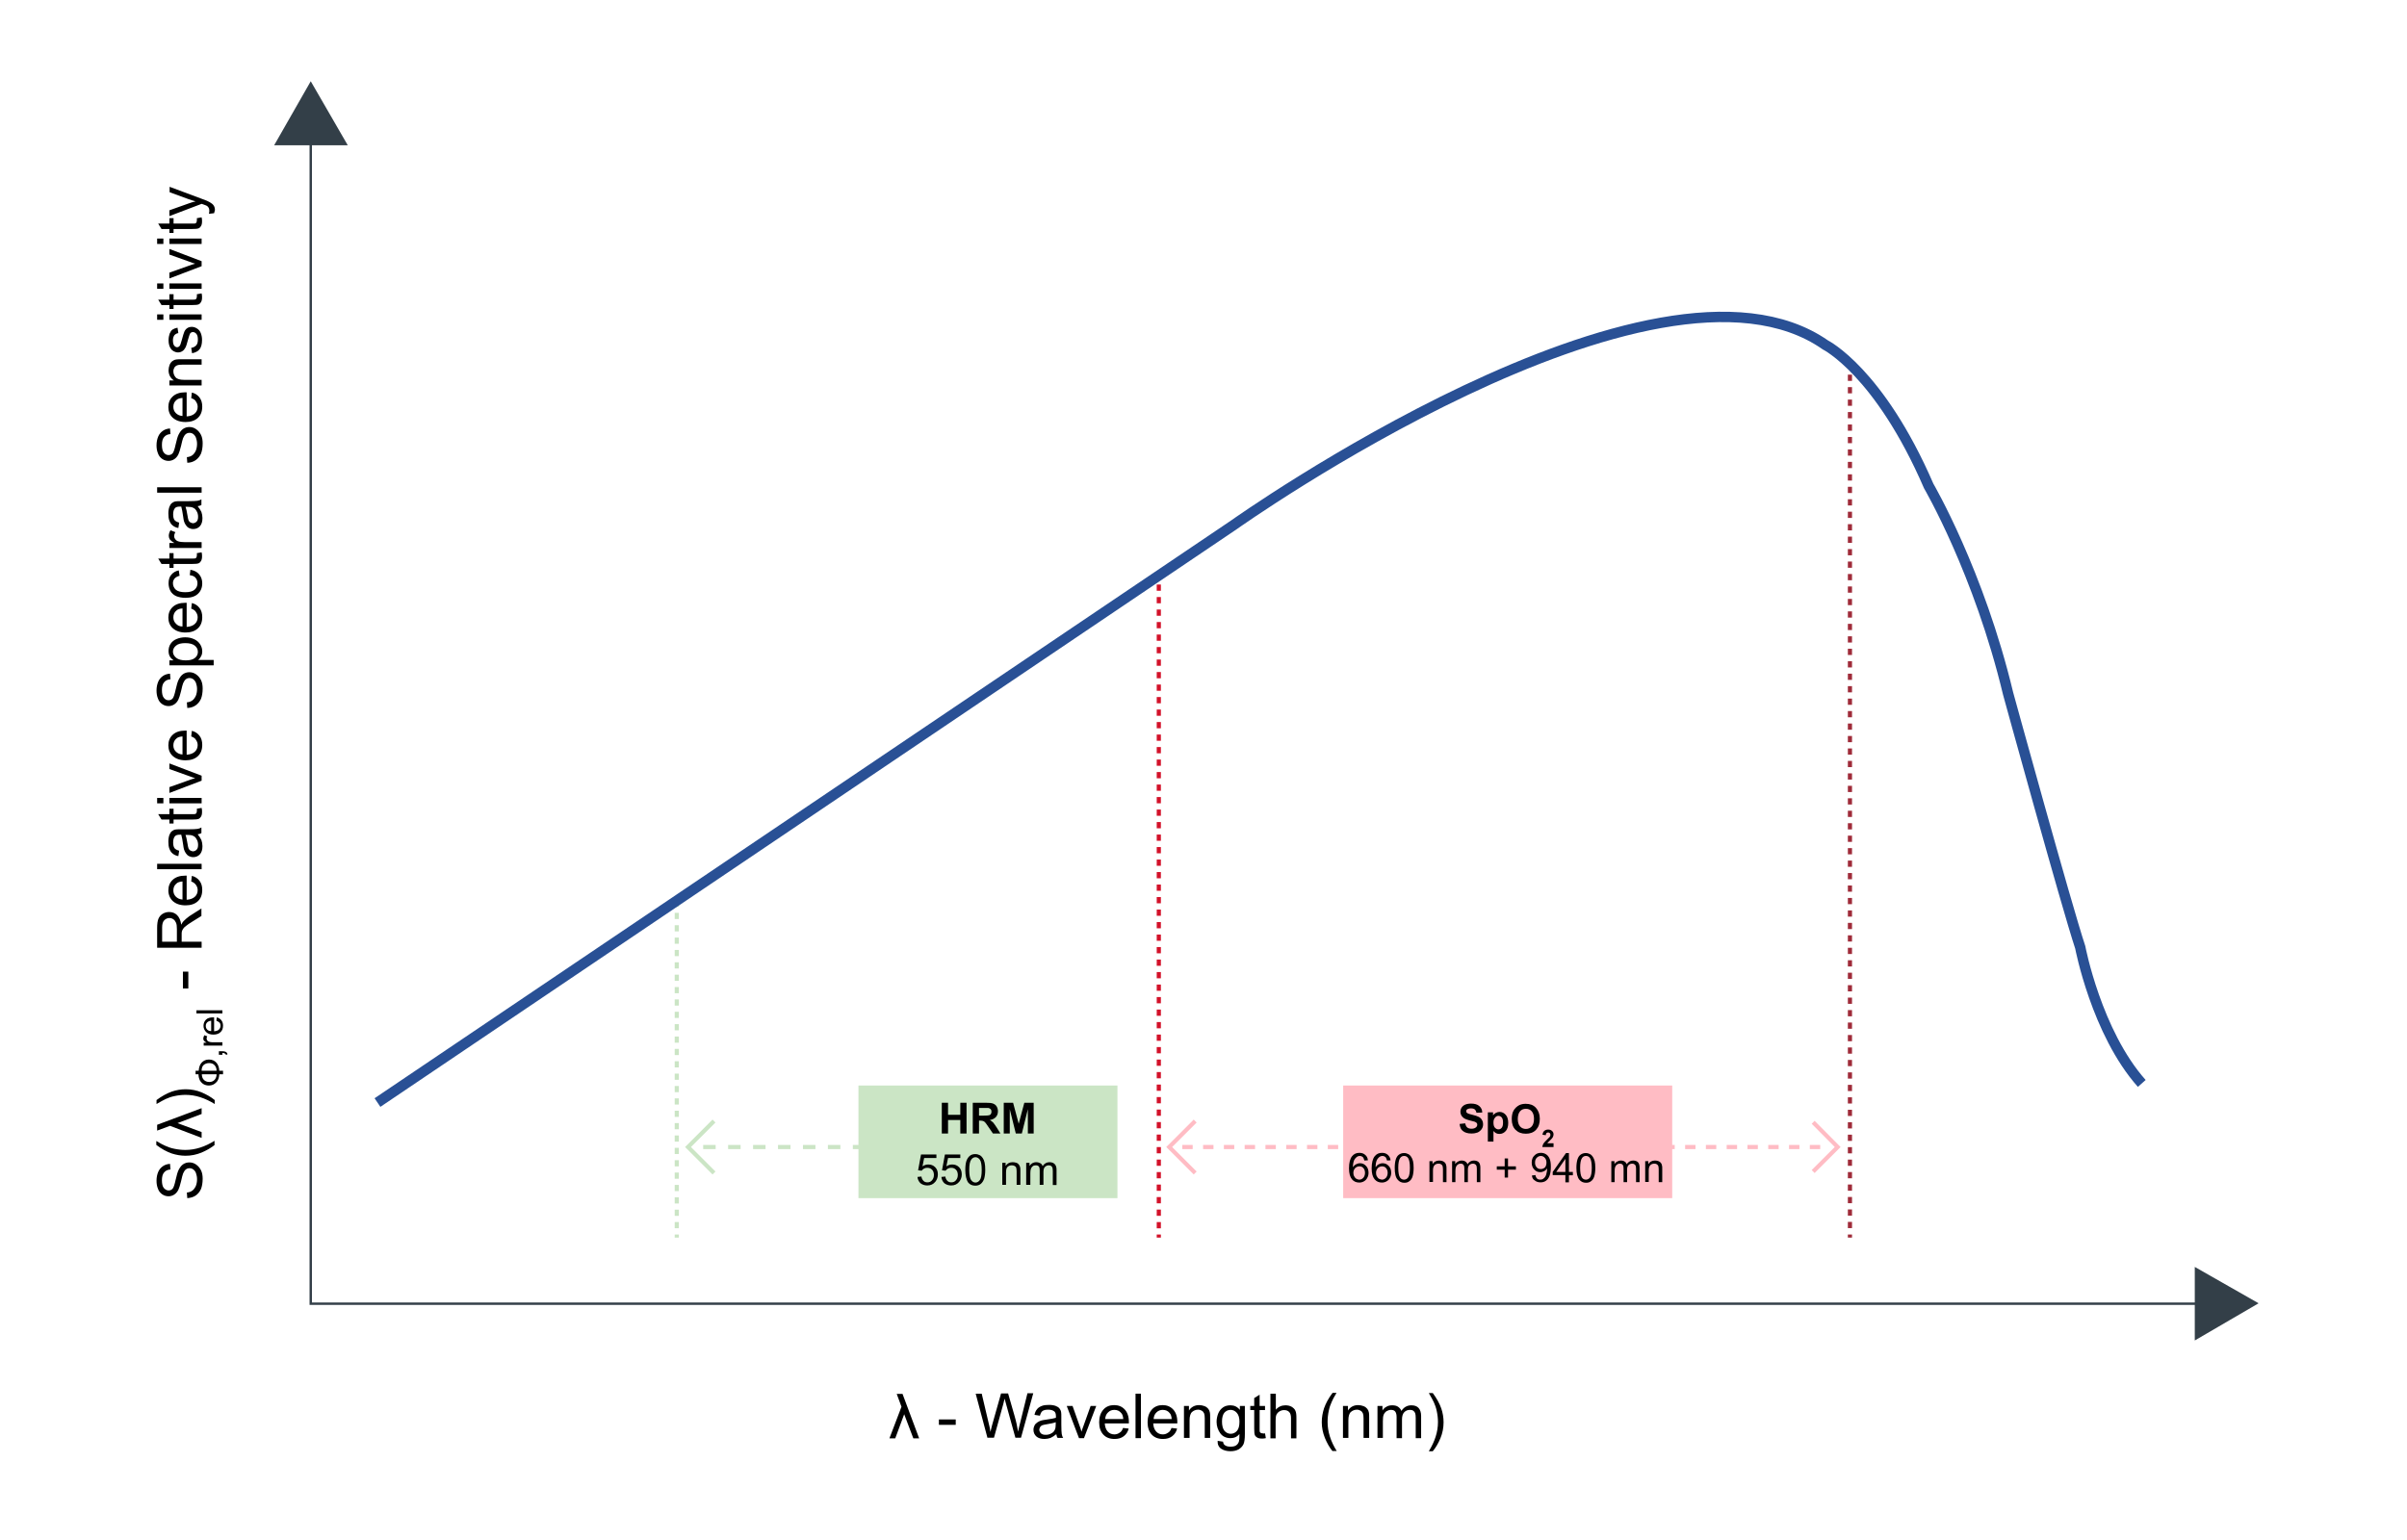 <?xml version="1.0" encoding="utf-8"?>
<!-- Generator: Adobe Illustrator 28.1.0, SVG Export Plug-In . SVG Version: 6.00 Build 0)  -->
<svg version="1.1" id="Layer_1" xmlns="http://www.w3.org/2000/svg" xmlns:xlink="http://www.w3.org/1999/xlink" x="0px" y="0px"
	 viewBox="0 0 1158 741" style="enable-background:new 0 0 1158 741;" xml:space="preserve">
<style type="text/css">
	.st0{fill:#FFFFFF;}
	.st1{fill:none;stroke:#CBE5C5;stroke-width:2;stroke-miterlimit:10;stroke-dasharray:6;}
	.st2{fill:none;stroke:#FFBCC4;stroke-width:2;stroke-miterlimit:10;stroke-dasharray:5;}
	.st3{fill:#FFBCC4;}
	.st4{fill:#CBE5C5;}
	.st5{fill:none;stroke:#333F48;stroke-width:1.15;stroke-miterlimit:10;}
	.st6{fill:#333F48;}
	.st7{enable-background:new    ;}
	.st8{fill:none;stroke:#D3122A;stroke-width:2;stroke-miterlimit:10;}
	.st9{fill:none;stroke:#D3122A;stroke-width:2;stroke-miterlimit:10;stroke-dasharray:3.008,3.008;}
	.st10{fill:none;stroke:#CBE5C5;stroke-width:2;stroke-miterlimit:10;}
	.st11{fill:none;stroke:#CBE5C5;stroke-width:2;stroke-miterlimit:10;stroke-dasharray:2.976,2.976;}
	.st12{fill:none;stroke:#9F2B39;stroke-width:2;stroke-miterlimit:10;}
	.st13{fill:none;stroke:#9F2B39;stroke-width:2;stroke-miterlimit:10;stroke-dasharray:2.998,2.998;}
	.st14{fill:none;stroke:#FFBCC4;stroke-width:2;stroke-miterlimit:10;}
	.st15{fill:none;stroke:#295095;stroke-width:5;stroke-miterlimit:10;}
</style>
<rect class="st0" width="1159" height="741"/>
<g>
	<line class="st1" x1="338.3" y1="552" x2="513.9" y2="552"/>
	<line class="st2" x1="568.8" y1="552" x2="735.7" y2="552"/>
	<line class="st2" x1="875.7" y1="552" x2="708.8" y2="552"/>
	<rect x="646.2" y="522.4" class="st3" width="158.3" height="54.2"/>
	<rect x="413" y="522.4" class="st4" width="124.6" height="54.2"/>
	<polyline class="st5" points="1059.4,627.4 149.5,627.4 149.5,67.2 	"/>
	<polygon class="st6" points="167.3,69.9 149.5,39.1 131.9,69.9 	"/>
	<polygon class="st6" points="1055.9,645.1 1086.6,627.2 1055.9,609.7 	"/>
	<g class="st7">
		<path d="M90.1,576.6l-0.2-2.7c1.1-0.1,1.9-0.4,2.6-0.9c0.7-0.5,1.2-1.2,1.7-2.2c0.4-1,0.6-2.1,0.6-3.3c0-1.1-0.2-2-0.5-2.9
			s-0.8-1.4-1.3-1.8s-1.2-0.6-1.8-0.6c-0.7,0-1.3,0.2-1.8,0.6c-0.5,0.4-0.9,1-1.3,1.9c-0.2,0.6-0.6,1.8-1,3.8
			c-0.5,2-0.9,3.3-1.3,4.1c-0.5,1-1.2,1.8-2,2.3c-0.8,0.5-1.7,0.8-2.7,0.8c-1.1,0-2.1-0.3-3-0.9c-0.9-0.6-1.7-1.5-2.1-2.7
			c-0.5-1.2-0.7-2.5-0.7-3.9c0-1.6,0.3-3,0.8-4.2c0.5-1.2,1.3-2.1,2.3-2.8c1-0.7,2.1-1,3.4-1.1l0.2,2.7c-1.4,0.1-2.4,0.6-3.1,1.5
			c-0.7,0.8-1,2.1-1,3.7c0,1.7,0.3,3,0.9,3.7s1.4,1.2,2.3,1.2c0.8,0,1.4-0.3,1.9-0.8c0.5-0.5,1-2,1.5-4.3c0.5-2.3,1-3.9,1.4-4.7
			c0.6-1.2,1.3-2.2,2.2-2.8s1.9-0.9,3-0.9c1.1,0,2.2,0.3,3.2,1c1,0.7,1.8,1.6,2.4,2.8c0.6,1.2,0.8,2.6,0.8,4.1
			c0,1.9-0.3,3.6-0.8,4.9c-0.6,1.3-1.4,2.3-2.5,3.1S91.6,576.5,90.1,576.6z"/>
		<path d="M103.3,551c-1.8,1.4-4,2.7-6.4,3.7c-2.5,1-5,1.5-7.6,1.5c-2.3,0-4.5-0.4-6.7-1.1c-2.5-0.9-4.9-2.2-7.4-4.1v-1.9
			c2,1.2,3.5,2,4.3,2.3c1.3,0.6,2.7,1.1,4.2,1.4c1.8,0.4,3.7,0.6,5.5,0.6c4.7,0,9.4-1.5,14-4.4V551z"/>
		<path d="M85.4,540.5l11.6,4.3v2.8l-15.2-5.8l-6.2,2.3v-2.8l21.4-8v2.8L85.4,540.5z"/>
		<path d="M103.3,529.4v1.9c-4.7-2.9-9.3-4.4-14-4.4c-1.8,0-3.6,0.2-5.4,0.6c-1.5,0.3-2.9,0.8-4.2,1.4c-0.9,0.4-2.3,1.2-4.4,2.4
			v-1.9c2.4-1.8,4.9-3.2,7.4-4.1c2.1-0.7,4.3-1.1,6.7-1.1c2.6,0,5.2,0.5,7.6,1.5C99.3,526.7,101.5,527.9,103.3,529.4z"/>
	</g>
	<g class="st7">
		<path d="M94.1,517v-1.7h1.5c0.1-1.7,0.6-3.1,1.5-4s2-1.4,3.4-1.4c1.5,0,2.7,0.5,3.6,1.5c0.9,1,1.3,2.3,1.4,3.9h1.8v1.7h-1.8
			c-0.1,1.6-0.5,3-1.5,3.9c-0.9,1-2.1,1.5-3.5,1.5c-0.9,0-1.8-0.2-2.5-0.6c-0.7-0.4-1.3-1-1.8-1.8c-0.4-0.8-0.7-1.8-0.7-3H94.1z
			 M104.2,515.3c0-1.2-0.4-2.1-1-2.7c-0.6-0.7-1.5-1-2.6-1c-1,0-1.9,0.3-2.6,0.9s-1,1.6-1,2.8H104.2z M97.1,517c0,1.2,0.4,2.1,1,2.7
			c0.6,0.6,1.5,1,2.6,1c1.1,0,2-0.4,2.6-1.1c0.6-0.7,0.9-1.6,0.9-2.6H97.1z"/>
		<path d="M107,507.6h-1.7v-1.7h1.7c0.6,0,1.2,0.1,1.6,0.3c0.4,0.2,0.7,0.6,0.9,1.1l-0.7,0.4c-0.1-0.3-0.4-0.6-0.6-0.7
			c-0.3-0.2-0.7-0.2-1.2-0.3V507.6z"/>
		<path d="M107,503.2h-9v-1.4h1.4c-0.6-0.4-1.1-0.7-1.3-1c-0.2-0.3-0.3-0.6-0.3-1c0-0.5,0.2-1,0.5-1.6l1.4,0.5
			c-0.2,0.4-0.3,0.7-0.3,1.1c0,0.3,0.1,0.6,0.3,0.9c0.2,0.3,0.5,0.5,0.8,0.6c0.5,0.2,1.1,0.3,1.8,0.3h4.7V503.2z"/>
		<path d="M104.1,491.2l0.2-1.6c0.9,0.2,1.6,0.7,2.2,1.4c0.5,0.7,0.8,1.5,0.8,2.6c0,1.3-0.4,2.4-1.2,3.1c-0.8,0.8-2,1.2-3.4,1.2
			c-1.5,0-2.7-0.4-3.5-1.2c-0.8-0.8-1.3-1.8-1.3-3c0-1.2,0.4-2.2,1.2-3c0.8-0.8,2-1.1,3.5-1.1c0.1,0,0.2,0,0.4,0v6.7
			c1-0.1,1.8-0.3,2.3-0.8c0.5-0.5,0.8-1.1,0.8-1.9c0-0.6-0.1-1-0.4-1.4C105.2,491.8,104.7,491.4,104.1,491.2z M101.6,496.2v-5
			c-0.8,0.1-1.3,0.3-1.7,0.6c-0.6,0.5-0.9,1.1-0.9,1.9c0,0.7,0.2,1.3,0.7,1.8S100.8,496.2,101.6,496.2z"/>
		<path d="M107,487.7H94.5v-1.5H107V487.7z"/>
	</g>
	<g class="st7">
		<path d="M90.6,475.7H88v-8.1h2.6V475.7z"/>
		<path d="M97,456.1H75.6v-9.5c0-1.9,0.2-3.4,0.6-4.4c0.4-1,1.1-1.8,2-2.4c1-0.6,2-0.9,3.2-0.9c1.5,0,2.8,0.5,3.8,1.5
			c1,1,1.7,2.5,2,4.6c0.4-0.8,0.7-1.3,1.1-1.7c0.8-0.8,1.7-1.6,2.8-2.4l5.8-3.7v3.6l-4.5,2.8c-1.3,0.8-2.3,1.5-2.9,2
			c-0.7,0.5-1.2,1-1.4,1.4c-0.3,0.4-0.5,0.9-0.6,1.3c-0.1,0.3-0.1,0.8-0.1,1.6v3.3H97V456.1z M85.1,453.2v-6.1c0-1.3-0.1-2.3-0.4-3
			s-0.7-1.3-1.3-1.7c-0.6-0.4-1.2-0.6-1.9-0.6c-1,0-1.8,0.4-2.5,1.1c-0.7,0.7-1,1.9-1,3.5v6.8H85.1z"/>
		<path d="M92,424.2l0.3-2.7c1.6,0.4,2.8,1.2,3.7,2.4s1.3,2.6,1.3,4.4c0,2.3-0.7,4.1-2.1,5.4c-1.4,1.3-3.4,2-5.9,2
			c-2.6,0-4.6-0.7-6.1-2c-1.4-1.3-2.2-3.1-2.2-5.2c0-2.1,0.7-3.8,2.1-5.1s3.4-2,6-2c0.2,0,0.4,0,0.7,0V433c1.7-0.1,3-0.6,3.9-1.4
			s1.4-1.9,1.4-3.2c0-1-0.3-1.8-0.8-2.5S93.1,424.6,92,424.2z M87.8,432.9v-8.7c-1.3,0.1-2.3,0.4-2.9,1c-1,0.8-1.5,1.9-1.5,3.3
			c0,1.2,0.4,2.2,1.2,3S86.4,432.8,87.8,432.9z"/>
		<path d="M97,418.3H75.6v-2.6H97V418.3z"/>
		<path d="M95.1,401.5c0.8,1,1.4,1.9,1.8,2.8c0.3,0.9,0.5,1.9,0.5,2.9c0,1.7-0.4,3-1.2,3.9c-0.8,0.9-1.9,1.4-3.2,1.4
			c-0.8,0-1.5-0.2-2.1-0.5c-0.6-0.3-1.1-0.8-1.5-1.4c-0.4-0.6-0.7-1.2-0.9-1.9c-0.1-0.5-0.3-1.3-0.4-2.3c-0.3-2.1-0.6-3.7-0.9-4.7
			c-0.4,0-0.6,0-0.7,0c-1.1,0-1.8,0.2-2.3,0.7c-0.6,0.7-0.9,1.7-0.9,3c0,1.2,0.2,2.1,0.6,2.7c0.4,0.6,1.2,1,2.3,1.3l-0.4,2.6
			c-1.1-0.2-2-0.6-2.7-1.2c-0.7-0.5-1.2-1.3-1.6-2.3c-0.4-1-0.5-2.2-0.5-3.5c0-1.3,0.2-2.4,0.5-3.2c0.3-0.8,0.7-1.4,1.2-1.8
			c0.5-0.4,1.1-0.7,1.8-0.8c0.4-0.1,1.3-0.1,2.4-0.1h3.5c2.4,0,4-0.1,4.6-0.2c0.6-0.1,1.3-0.3,1.9-0.7v2.7
			C96.5,401.2,95.8,401.4,95.1,401.5z M89.2,401.7c0.4,1,0.7,2.4,1,4.3c0.2,1.1,0.3,1.8,0.5,2.3c0.2,0.4,0.5,0.8,0.9,1
			c0.4,0.2,0.8,0.4,1.2,0.4c0.7,0,1.3-0.3,1.8-0.8c0.5-0.5,0.7-1.3,0.7-2.3c0-1-0.2-1.9-0.7-2.7c-0.4-0.8-1-1.4-1.8-1.7
			c-0.6-0.3-1.5-0.4-2.6-0.4H89.2z"/>
		<path d="M94.7,389.2l2.3-0.4c0.2,0.7,0.2,1.4,0.2,2c0,1-0.2,1.7-0.5,2.2s-0.7,0.9-1.2,1.1c-0.5,0.2-1.5,0.3-3.1,0.3h-8.9v1.9h-2
			v-1.9h-3.8l-1.6-2.6h5.4v-2.6h2v2.6h9.1c0.8,0,1.2,0,1.4-0.1s0.4-0.2,0.5-0.5c0.1-0.2,0.2-0.5,0.2-0.9
			C94.8,390.1,94.7,389.7,94.7,389.2z"/>
		<path d="M78.6,386.6h-3V384h3V386.6z M97,386.6H81.5V384H97V386.6z"/>
		<path d="M97,375.7l-15.5,5.9v-2.8l9.3-3.3c1-0.4,2-0.7,3.1-1c-0.8-0.2-1.8-0.6-2.9-1l-9.5-3.4v-2.7l15.5,5.9V375.7z"/>
		<path d="M92,354.4l0.3-2.7c1.6,0.4,2.8,1.2,3.7,2.4c0.9,1.2,1.3,2.6,1.3,4.4c0,2.3-0.7,4.1-2.1,5.4c-1.4,1.3-3.4,2-5.9,2
			c-2.6,0-4.6-0.7-6.1-2s-2.2-3.1-2.2-5.2c0-2.1,0.7-3.8,2.1-5.1s3.4-2,6-2c0.2,0,0.4,0,0.7,0v11.6c1.7-0.1,3-0.6,3.9-1.4
			s1.4-1.9,1.4-3.2c0-1-0.3-1.8-0.8-2.5C94,355.4,93.1,354.8,92,354.4z M87.8,363.1v-8.7c-1.3,0.1-2.3,0.4-2.9,1
			c-1,0.8-1.5,1.9-1.5,3.3c0,1.2,0.4,2.2,1.2,3C85.4,362.5,86.4,363,87.8,363.1z"/>
		<path d="M90.1,340.7l-0.2-2.7c1.1-0.1,1.9-0.4,2.6-0.9c0.7-0.5,1.2-1.2,1.7-2.2c0.4-1,0.6-2.1,0.6-3.3c0-1.1-0.2-2-0.5-2.9
			c-0.3-0.8-0.8-1.4-1.3-1.8s-1.2-0.6-1.8-0.6c-0.7,0-1.3,0.2-1.8,0.6c-0.5,0.4-0.9,1-1.3,1.9c-0.2,0.6-0.6,1.8-1,3.8
			c-0.5,2-0.9,3.3-1.3,4.1c-0.5,1-1.2,1.8-2,2.3c-0.8,0.5-1.7,0.8-2.7,0.8c-1.1,0-2.1-0.3-3-0.9c-0.9-0.6-1.7-1.5-2.1-2.7
			c-0.5-1.2-0.7-2.5-0.7-3.9c0-1.6,0.3-3,0.8-4.2c0.5-1.2,1.3-2.1,2.3-2.8c1-0.7,2.1-1,3.4-1.1l0.2,2.7c-1.4,0.1-2.4,0.6-3.1,1.5
			c-0.7,0.8-1,2.1-1,3.7c0,1.7,0.3,3,0.9,3.7c0.6,0.8,1.4,1.2,2.3,1.2c0.8,0,1.4-0.3,1.9-0.8c0.5-0.5,1-2,1.5-4.3
			c0.5-2.3,1-3.9,1.4-4.7c0.6-1.2,1.3-2.2,2.2-2.8s1.9-0.9,3-0.9c1.1,0,2.2,0.3,3.2,1c1,0.7,1.8,1.6,2.4,2.8
			c0.6,1.2,0.8,2.6,0.8,4.1c0,1.9-0.3,3.6-0.8,4.9c-0.6,1.3-1.4,2.3-2.5,3.1S91.6,340.7,90.1,340.7z"/>
		<path d="M103,320.2H81.5v-2.4h2c-0.8-0.6-1.4-1.2-1.8-1.9c-0.4-0.7-0.6-1.6-0.6-2.6c0-1.3,0.3-2.5,1-3.5s1.6-1.8,2.9-2.3
			c1.2-0.5,2.6-0.8,4.1-0.8c1.6,0,3,0.3,4.3,0.9c1.3,0.6,2.2,1.4,2.9,2.5c0.7,1.1,1,2.2,1,3.4c0,0.9-0.2,1.7-0.6,2.4
			c-0.4,0.7-0.8,1.3-1.4,1.7h7.5V320.2z M89.4,317.8c2,0,3.5-0.4,4.4-1.2c1-0.8,1.4-1.8,1.4-2.9c0-1.2-0.5-2.2-1.5-3
			c-1-0.8-2.5-1.2-4.6-1.2c-2,0-3.5,0.4-4.4,1.2c-1,0.8-1.5,1.8-1.5,2.9c0,1.1,0.5,2.1,1.6,3C85.8,317.4,87.4,317.8,89.4,317.8z"/>
		<path d="M92,292.9l0.3-2.7c1.6,0.4,2.8,1.2,3.7,2.4c0.9,1.2,1.3,2.6,1.3,4.4c0,2.3-0.7,4.1-2.1,5.4c-1.4,1.3-3.4,2-5.9,2
			c-2.6,0-4.6-0.7-6.1-2s-2.2-3.1-2.2-5.2c0-2.1,0.7-3.8,2.1-5.1s3.4-2,6-2c0.2,0,0.4,0,0.7,0v11.6c1.7-0.1,3-0.6,3.9-1.4
			s1.4-1.9,1.4-3.2c0-1-0.3-1.8-0.8-2.5C94,293.9,93.1,293.3,92,292.9z M87.8,301.5v-8.7c-1.3,0.1-2.3,0.4-2.9,1
			c-1,0.8-1.5,1.9-1.5,3.3c0,1.2,0.4,2.2,1.2,3C85.4,301,86.4,301.5,87.8,301.5z"/>
		<path d="M91.3,276.8l0.3-2.6c1.8,0.3,3.2,1,4.2,2.2c1,1.2,1.5,2.6,1.5,4.3c0,2.1-0.7,3.8-2.1,5.1c-1.4,1.3-3.4,1.9-6,1.9
			c-1.7,0-3.1-0.3-4.4-0.8c-1.3-0.6-2.2-1.4-2.8-2.5c-0.6-1.1-0.9-2.4-0.9-3.7c0-1.7,0.4-3.1,1.3-4.1c0.9-1.1,2.1-1.8,3.6-2.1
			l0.4,2.6c-1,0.2-1.8,0.7-2.4,1.3c-0.5,0.6-0.8,1.4-0.8,2.2c0,1.3,0.5,2.4,1.4,3.2c0.9,0.8,2.5,1.2,4.5,1.2c2.1,0,3.6-0.4,4.5-1.2
			c0.9-0.8,1.4-1.8,1.4-3.1c0-1-0.3-1.9-0.9-2.6C93.6,277.4,92.7,277,91.3,276.8z"/>
		<path d="M94.7,266.2l2.3-0.4c0.2,0.7,0.2,1.4,0.2,2c0,1-0.2,1.7-0.5,2.2c-0.3,0.5-0.7,0.9-1.2,1.1c-0.5,0.2-1.5,0.3-3.1,0.3h-8.9
			v1.9h-2v-1.9h-3.8l-1.6-2.6h5.4v-2.6h2v2.6h9.1c0.8,0,1.2,0,1.4-0.1c0.2-0.1,0.4-0.2,0.5-0.5c0.1-0.2,0.2-0.5,0.2-0.9
			C94.8,267.1,94.7,266.7,94.7,266.2z"/>
		<path d="M97,263.7H81.5v-2.4h2.4c-1.1-0.6-1.8-1.2-2.2-1.7c-0.3-0.5-0.5-1.1-0.5-1.7c0-0.9,0.3-1.8,0.8-2.7l2.4,0.9
			c-0.4,0.6-0.6,1.3-0.6,1.9c0,0.6,0.2,1.1,0.5,1.5s0.8,0.8,1.4,1c0.9,0.3,2,0.4,3.1,0.4H97V263.7z"/>
		<path d="M95.1,243.6c0.8,1,1.4,1.9,1.8,2.8c0.3,0.9,0.5,1.9,0.5,2.9c0,1.7-0.4,3-1.2,3.9c-0.8,0.9-1.9,1.4-3.2,1.4
			c-0.8,0-1.5-0.2-2.1-0.5c-0.6-0.3-1.1-0.8-1.5-1.4c-0.4-0.6-0.7-1.2-0.9-1.9c-0.1-0.5-0.3-1.3-0.4-2.3c-0.3-2.1-0.6-3.7-0.9-4.7
			c-0.4,0-0.6,0-0.7,0c-1.1,0-1.8,0.2-2.3,0.7c-0.6,0.7-0.9,1.7-0.9,3c0,1.2,0.2,2.1,0.6,2.7c0.4,0.6,1.2,1,2.3,1.3l-0.4,2.6
			c-1.1-0.2-2-0.6-2.7-1.2c-0.7-0.5-1.2-1.3-1.6-2.3c-0.4-1-0.5-2.2-0.5-3.5c0-1.3,0.2-2.4,0.5-3.2c0.3-0.8,0.7-1.4,1.2-1.8
			c0.5-0.4,1.1-0.7,1.8-0.8c0.4-0.1,1.3-0.1,2.4-0.1h3.5c2.4,0,4-0.1,4.6-0.2s1.3-0.3,1.9-0.7v2.7C96.5,243.3,95.8,243.5,95.1,243.6
			z M89.2,243.8c0.4,1,0.7,2.4,1,4.3c0.2,1.1,0.3,1.8,0.5,2.3c0.2,0.4,0.5,0.8,0.9,1c0.4,0.2,0.8,0.4,1.2,0.4c0.7,0,1.3-0.3,1.8-0.8
			c0.5-0.5,0.7-1.3,0.7-2.3c0-1-0.2-1.9-0.7-2.7c-0.4-0.8-1-1.4-1.8-1.7c-0.6-0.3-1.5-0.4-2.6-0.4H89.2z"/>
		<path d="M97,237.1H75.6v-2.6H97V237.1z"/>
		<path d="M90.1,222.7l-0.2-2.7c1.1-0.1,1.9-0.4,2.6-0.9c0.7-0.5,1.2-1.2,1.7-2.2c0.4-1,0.6-2.1,0.6-3.3c0-1.1-0.2-2-0.5-2.9
			c-0.3-0.8-0.8-1.4-1.3-1.8s-1.2-0.6-1.8-0.6c-0.7,0-1.3,0.2-1.8,0.6c-0.5,0.4-0.9,1-1.3,1.9c-0.2,0.6-0.6,1.8-1,3.8
			c-0.5,2-0.9,3.3-1.3,4.1c-0.5,1-1.2,1.8-2,2.3c-0.8,0.5-1.7,0.8-2.7,0.8c-1.1,0-2.1-0.3-3-0.9c-0.9-0.6-1.7-1.5-2.1-2.7
			c-0.5-1.2-0.7-2.5-0.7-3.9c0-1.6,0.3-3,0.8-4.2c0.5-1.2,1.3-2.1,2.3-2.8c1-0.7,2.1-1,3.4-1.1l0.2,2.7c-1.4,0.1-2.4,0.6-3.1,1.5
			c-0.7,0.8-1,2.1-1,3.7c0,1.7,0.3,3,0.9,3.7c0.6,0.8,1.4,1.2,2.3,1.2c0.8,0,1.4-0.3,1.9-0.8c0.5-0.5,1-2,1.5-4.3
			c0.5-2.3,1-3.9,1.4-4.7c0.6-1.2,1.3-2.2,2.2-2.8s1.9-0.9,3-0.9c1.1,0,2.2,0.3,3.2,1c1,0.7,1.8,1.6,2.4,2.8
			c0.6,1.2,0.8,2.6,0.8,4.1c0,1.9-0.3,3.6-0.8,4.9c-0.6,1.3-1.4,2.3-2.5,3.1S91.6,222.7,90.1,222.7z"/>
		<path d="M92,191.6l0.3-2.7c1.6,0.4,2.8,1.2,3.7,2.4c0.9,1.2,1.3,2.6,1.3,4.4c0,2.3-0.7,4.1-2.1,5.4c-1.4,1.3-3.4,2-5.9,2
			c-2.6,0-4.6-0.7-6.1-2s-2.2-3.1-2.2-5.2c0-2.1,0.7-3.8,2.1-5.1s3.4-2,6-2c0.2,0,0.4,0,0.7,0v11.6c1.7-0.1,3-0.6,3.9-1.4
			s1.4-1.9,1.4-3.2c0-1-0.3-1.8-0.8-2.5C94,192.5,93.1,192,92,191.6z M87.8,200.2v-8.7c-1.3,0.1-2.3,0.4-2.9,1
			c-1,0.8-1.5,1.9-1.5,3.3c0,1.2,0.4,2.2,1.2,3C85.4,199.6,86.4,200.1,87.8,200.2z"/>
		<path d="M97,185.5H81.5v-2.4h2.2c-1.7-1.1-2.6-2.8-2.6-4.9c0-0.9,0.2-1.8,0.5-2.6c0.3-0.8,0.8-1.4,1.3-1.8
			c0.5-0.4,1.2-0.7,1.9-0.8c0.5-0.1,1.3-0.1,2.6-0.1H97v2.6h-9.4c-1.1,0-1.9,0.1-2.4,0.3c-0.5,0.2-1,0.6-1.3,1.1
			c-0.3,0.5-0.5,1.1-0.5,1.8c0,1.1,0.4,2.1,1.1,2.9c0.7,0.8,2.1,1.2,4,1.2H97V185.5z"/>
		<path d="M92.4,170l-0.4-2.6c1-0.1,1.8-0.6,2.4-1.2c0.6-0.7,0.8-1.6,0.8-2.8c0-1.2-0.2-2.1-0.7-2.7c-0.5-0.6-1.1-0.9-1.7-0.9
			c-0.6,0-1.1,0.3-1.4,0.8c-0.2,0.4-0.5,1.3-0.9,2.7c-0.5,1.9-0.9,3.3-1.3,4c-0.4,0.7-0.8,1.3-1.5,1.7c-0.6,0.4-1.3,0.6-2.1,0.6
			c-0.7,0-1.3-0.2-1.9-0.5s-1.1-0.7-1.5-1.3c-0.3-0.4-0.6-1-0.8-1.7s-0.3-1.5-0.3-2.3c0-1.2,0.2-2.3,0.5-3.2c0.4-0.9,0.8-1.6,1.4-2
			s1.4-0.7,2.4-0.9l0.4,2.6c-0.8,0.1-1.4,0.5-1.9,1c-0.4,0.6-0.7,1.4-0.7,2.4c0,1.2,0.2,2.1,0.6,2.6c0.4,0.5,0.9,0.8,1.4,0.8
			c0.3,0,0.6-0.1,0.9-0.3c0.3-0.2,0.5-0.5,0.7-1c0.1-0.3,0.3-1,0.7-2.3c0.5-1.9,0.9-3.2,1.2-3.9c0.3-0.7,0.8-1.3,1.4-1.7
			s1.4-0.6,2.2-0.6c0.9,0,1.7,0.3,2.5,0.8c0.8,0.5,1.4,1.2,1.8,2.2c0.4,1,0.6,2.1,0.6,3.3c0,2-0.4,3.6-1.3,4.6
			C95.3,169,94,169.7,92.4,170z"/>
		<path d="M78.6,153.9h-3v-2.6h3V153.9z M97,153.9H81.5v-2.6H97V153.9z"/>
		<path d="M94.7,141.6l2.3-0.4c0.2,0.7,0.2,1.4,0.2,2c0,1-0.2,1.7-0.5,2.2c-0.3,0.5-0.7,0.9-1.2,1.1c-0.5,0.2-1.5,0.3-3.1,0.3h-8.9
			v1.9h-2v-1.9h-3.8l-1.6-2.6h5.4v-2.6h2v2.6h9.1c0.8,0,1.2,0,1.4-0.1c0.2-0.1,0.4-0.2,0.5-0.5c0.1-0.2,0.2-0.5,0.2-0.9
			C94.8,142.4,94.7,142.1,94.7,141.6z"/>
		<path d="M78.6,139h-3v-2.6h3V139z M97,139H81.5v-2.6H97V139z"/>
		<path d="M97,128.1L81.5,134v-2.8l9.3-3.3c1-0.4,2-0.7,3.1-1c-0.8-0.2-1.8-0.6-2.9-1l-9.5-3.4v-2.7l15.5,5.9V128.1z"/>
		<path d="M78.6,117.4h-3v-2.6h3V117.4z M97,117.4H81.5v-2.6H97V117.4z"/>
		<path d="M94.7,105l2.3-0.4c0.2,0.7,0.2,1.4,0.2,2c0,1-0.2,1.7-0.5,2.2c-0.3,0.5-0.7,0.9-1.2,1.1c-0.5,0.2-1.5,0.3-3.1,0.3h-8.9
			v1.9h-2v-1.9h-3.8l-1.6-2.6h5.4V105h2v2.6h9.1c0.8,0,1.2,0,1.4-0.1c0.2-0.1,0.4-0.2,0.5-0.5c0.1-0.2,0.2-0.5,0.2-0.9
			C94.8,105.9,94.7,105.5,94.7,105z"/>
		<path d="M103,102.6l-2.5,0.3c0.2-0.6,0.2-1.1,0.2-1.5c0-0.6-0.1-1.1-0.3-1.4c-0.2-0.4-0.5-0.6-0.8-0.9c-0.3-0.2-0.9-0.4-2-0.8
			c-0.1,0-0.4-0.1-0.6-0.2L81.5,104v-2.8l9-3.2c1.1-0.4,2.3-0.8,3.6-1.1c-1.2-0.3-2.4-0.7-3.5-1.1l-9-3.3v-2.6l15.8,5.9
			c1.7,0.6,2.9,1.1,3.5,1.5c0.9,0.5,1.5,1,1.9,1.6c0.4,0.6,0.6,1.3,0.6,2.2C103.3,101.4,103.2,102,103,102.6z"/>
	</g>
	<g class="st7">
		<path d="M435,680.6l-4.3,11.6h-2.8l5.8-15.2l-2.3-6.2h2.8l8,21.4h-2.8L435,680.6z"/>
		<path d="M451.7,685.7v-2.6h8.1v2.6H451.7z"/>
		<path d="M475.1,692.1l-5.7-21.4h2.9l3.3,14c0.4,1.5,0.7,2.9,0.9,4.4c0.5-2.3,0.9-3.6,1-4l4.1-14.5h3.4l3.1,10.8
			c0.8,2.7,1.3,5.2,1.7,7.6c0.3-1.4,0.6-2.9,1.1-4.7l3.4-13.8h2.8l-5.9,21.4h-2.7l-4.5-16.3c-0.4-1.4-0.6-2.2-0.7-2.5
			c-0.2,1-0.4,1.8-0.6,2.5l-4.5,16.3H475.1z"/>
		<path d="M508.2,690.2c-1,0.8-1.9,1.4-2.8,1.8c-0.9,0.3-1.9,0.5-2.9,0.5c-1.7,0-3-0.4-3.9-1.2c-0.9-0.8-1.4-1.9-1.4-3.2
			c0-0.8,0.2-1.5,0.5-2.1c0.3-0.6,0.8-1.1,1.4-1.5c0.6-0.4,1.2-0.7,1.9-0.9c0.5-0.1,1.3-0.3,2.3-0.4c2.1-0.3,3.7-0.6,4.7-0.9
			c0-0.4,0-0.6,0-0.7c0-1.1-0.2-1.8-0.7-2.3c-0.7-0.6-1.7-0.9-3-0.9c-1.2,0-2.1,0.2-2.7,0.6c-0.6,0.4-1,1.2-1.3,2.3l-2.6-0.4
			c0.2-1.1,0.6-2,1.2-2.7c0.5-0.7,1.3-1.2,2.3-1.6c1-0.4,2.2-0.5,3.5-0.5c1.3,0,2.4,0.2,3.2,0.5c0.8,0.3,1.4,0.7,1.8,1.2
			c0.4,0.5,0.7,1.1,0.8,1.8c0.1,0.4,0.1,1.3,0.1,2.4v3.5c0,2.4,0.1,4,0.2,4.6s0.3,1.3,0.7,1.9h-2.7
			C508.5,691.6,508.3,691,508.2,690.2z M508,684.4c-1,0.4-2.4,0.7-4.3,1c-1.1,0.2-1.8,0.3-2.3,0.5c-0.4,0.2-0.8,0.5-1,0.9
			c-0.2,0.4-0.4,0.8-0.4,1.2c0,0.7,0.3,1.3,0.8,1.8c0.5,0.5,1.3,0.7,2.3,0.7c1,0,1.9-0.2,2.7-0.7c0.8-0.4,1.4-1,1.7-1.8
			c0.3-0.6,0.4-1.5,0.4-2.6V684.4z"/>
		<path d="M519.1,692.1l-5.9-15.5h2.8l3.3,9.3c0.4,1,0.7,2,1,3.1c0.2-0.8,0.6-1.8,1-2.9l3.4-9.5h2.7l-5.9,15.5H519.1z"/>
		<path d="M540.3,687.2l2.7,0.3c-0.4,1.6-1.2,2.8-2.4,3.7c-1.2,0.9-2.6,1.3-4.4,1.3c-2.3,0-4.1-0.7-5.4-2.1c-1.3-1.4-2-3.4-2-5.9
			c0-2.6,0.7-4.6,2-6.1s3.1-2.2,5.2-2.2c2.1,0,3.8,0.7,5.1,2.1s2,3.4,2,6c0,0.2,0,0.4,0,0.7h-11.6c0.1,1.7,0.6,3,1.4,3.9
			s1.9,1.4,3.2,1.4c1,0,1.8-0.3,2.5-0.8C539.4,689.1,539.9,688.3,540.3,687.2z M531.7,682.9h8.7c-0.1-1.3-0.4-2.3-1-2.9
			c-0.8-1-1.9-1.5-3.3-1.5c-1.2,0-2.2,0.4-3,1.2C532.2,680.5,531.8,681.6,531.7,682.9z"/>
		<path d="M546.3,692.1v-21.4h2.6v21.4H546.3z"/>
		<path d="M563.6,687.2l2.7,0.3c-0.4,1.6-1.2,2.8-2.4,3.7c-1.2,0.9-2.6,1.3-4.4,1.3c-2.3,0-4.1-0.7-5.4-2.1c-1.3-1.4-2-3.4-2-5.9
			c0-2.6,0.7-4.6,2-6.1s3.1-2.2,5.2-2.2c2.1,0,3.8,0.7,5.1,2.1s2,3.4,2,6c0,0.2,0,0.4,0,0.7h-11.6c0.1,1.7,0.6,3,1.4,3.9
			s1.9,1.4,3.2,1.4c1,0,1.8-0.3,2.5-0.8C562.7,689.1,563.2,688.3,563.6,687.2z M555,682.9h8.7c-0.1-1.3-0.4-2.3-1-2.9
			c-0.8-1-1.9-1.5-3.3-1.5c-1.2,0-2.2,0.4-3,1.2C555.5,680.5,555.1,681.6,555,682.9z"/>
		<path d="M569.6,692.1v-15.5h2.4v2.2c1.1-1.7,2.8-2.6,4.9-2.6c0.9,0,1.8,0.2,2.6,0.5s1.4,0.8,1.8,1.3c0.4,0.5,0.7,1.2,0.8,1.9
			c0.1,0.5,0.1,1.3,0.1,2.6v9.5h-2.6v-9.4c0-1.1-0.1-1.9-0.3-2.4c-0.2-0.5-0.6-1-1.1-1.3c-0.5-0.3-1.1-0.5-1.8-0.5
			c-1.1,0-2.1,0.4-2.9,1.1c-0.8,0.7-1.2,2.1-1.2,4v8.5H569.6z"/>
		<path d="M585.8,693.4l2.6,0.4c0.1,0.8,0.4,1.4,0.9,1.7c0.7,0.5,1.5,0.7,2.7,0.7c1.2,0,2.2-0.2,2.8-0.7c0.7-0.5,1.1-1.2,1.3-2
			c0.1-0.5,0.2-1.7,0.2-3.4c-1.1,1.4-2.6,2-4.3,2c-2.1,0-3.8-0.8-4.9-2.3s-1.8-3.4-1.8-5.5c0-1.5,0.3-2.8,0.8-4.1
			c0.5-1.2,1.3-2.2,2.3-2.9c1-0.7,2.2-1,3.6-1c1.8,0,3.3,0.7,4.5,2.2v-1.9h2.4V690c0,2.4-0.2,4.1-0.7,5.1c-0.5,1-1.3,1.8-2.3,2.4
			c-1.1,0.6-2.4,0.9-3.9,0.9c-1.8,0-3.3-0.4-4.5-1.2C586.3,696.4,585.7,695.1,585.8,693.4z M587.9,684.1c0,2,0.4,3.5,1.2,4.5
			c0.8,0.9,1.8,1.4,3,1.4c1.2,0,2.2-0.5,3-1.4s1.2-2.4,1.2-4.4c0-1.9-0.4-3.3-1.3-4.3s-1.9-1.4-3-1.4c-1.2,0-2.2,0.5-3,1.4
			C588.3,680.8,587.9,682.2,587.9,684.1z"/>
		<path d="M608.6,689.8l0.4,2.3c-0.7,0.2-1.4,0.2-2,0.2c-1,0-1.7-0.2-2.2-0.5s-0.9-0.7-1.1-1.2c-0.2-0.5-0.3-1.5-0.3-3.1v-8.9h-1.9
			v-2h1.9v-3.8l2.6-1.6v5.4h2.6v2H606v9.1c0,0.8,0,1.2,0.1,1.4s0.2,0.4,0.5,0.5c0.2,0.1,0.5,0.2,0.9,0.2
			C607.7,689.9,608.1,689.9,608.6,689.8z"/>
		<path d="M611.2,692.1v-21.4h2.6v7.7c1.2-1.4,2.8-2.1,4.6-2.1c1.1,0,2.1,0.2,3,0.7c0.8,0.5,1.5,1.1,1.8,1.9c0.4,0.8,0.5,2,0.5,3.5
			v9.8h-2.6v-9.8c0-1.3-0.3-2.3-0.9-2.9s-1.4-0.9-2.4-0.9c-0.8,0-1.5,0.2-2.2,0.6c-0.7,0.4-1.2,1-1.5,1.6s-0.4,1.6-0.4,2.9v8.5
			H611.2z"/>
		<path d="M641.1,698.4c-1.5-1.8-2.7-4-3.7-6.4c-1-2.5-1.5-5-1.5-7.6c0-2.3,0.4-4.5,1.1-6.7c0.9-2.5,2.2-4.9,4.1-7.4h1.9
			c-1.2,2-2,3.5-2.3,4.3c-0.6,1.3-1.1,2.7-1.4,4.2c-0.4,1.8-0.6,3.7-0.6,5.5c0,4.7,1.5,9.4,4.4,14H641.1z"/>
		<path d="M646.1,692.1v-15.5h2.4v2.2c1.1-1.7,2.8-2.6,4.9-2.6c0.9,0,1.8,0.2,2.6,0.5s1.4,0.8,1.8,1.3c0.4,0.5,0.7,1.2,0.8,1.9
			c0.1,0.5,0.1,1.3,0.1,2.6v9.5H656v-9.4c0-1.1-0.1-1.9-0.3-2.4c-0.2-0.5-0.6-1-1.1-1.3c-0.5-0.3-1.1-0.5-1.8-0.5
			c-1.1,0-2.1,0.4-2.9,1.1c-0.8,0.7-1.2,2.1-1.2,4v8.5H646.1z"/>
		<path d="M662.7,692.1v-15.5h2.4v2.2c0.5-0.8,1.1-1.4,1.9-1.8c0.8-0.5,1.7-0.7,2.8-0.7c1.1,0,2.1,0.2,2.8,0.7
			c0.7,0.5,1.3,1.1,1.6,2c1.2-1.8,2.8-2.7,4.8-2.7c1.5,0,2.7,0.4,3.5,1.3c0.8,0.9,1.2,2.2,1.2,3.9v10.6h-2.6v-9.8
			c0-1.1-0.1-1.8-0.3-2.3c-0.2-0.5-0.5-0.8-0.9-1.1s-1-0.4-1.6-0.4c-1.1,0-2,0.4-2.7,1.1c-0.7,0.7-1.1,1.9-1.1,3.5v9h-2.6v-10.1
			c0-1.2-0.2-2-0.6-2.6c-0.4-0.6-1.1-0.9-2.1-0.9c-0.7,0-1.4,0.2-2.1,0.6c-0.6,0.4-1.1,1-1.4,1.7c-0.3,0.7-0.4,1.8-0.4,3.2v8H662.7z
			"/>
		<path d="M689.3,698.4h-1.9c2.9-4.7,4.4-9.3,4.4-14c0-1.8-0.2-3.6-0.6-5.4c-0.3-1.5-0.8-2.9-1.4-4.2c-0.4-0.9-1.2-2.3-2.4-4.4h1.9
			c1.8,2.4,3.2,4.9,4.1,7.4c0.7,2.1,1.1,4.3,1.1,6.7c0,2.6-0.5,5.2-1.5,7.6C692,694.5,690.8,696.6,689.3,698.4z"/>
	</g>
	<g class="st7">
		<path d="M453.1,545.5v-14.8h3v5.8h5.9v-5.8h3v14.8h-3V539h-5.9v6.5H453.1z"/>
		<path d="M468,545.5v-14.8h6.3c1.6,0,2.7,0.1,3.5,0.4c0.7,0.3,1.3,0.7,1.7,1.4c0.4,0.7,0.6,1.5,0.6,2.3c0,1.1-0.3,2-1,2.8
			c-0.7,0.7-1.6,1.2-2.9,1.4c0.6,0.4,1.2,0.8,1.6,1.2c0.4,0.5,1,1.3,1.7,2.4l1.8,2.9h-3.6l-2.2-3.2c-0.8-1.2-1.3-1.9-1.6-2.2
			c-0.3-0.3-0.6-0.5-0.9-0.6c-0.3-0.1-0.8-0.2-1.5-0.2H471v6.2H468z M471,536.9h2.2c1.4,0,2.3-0.1,2.7-0.2c0.4-0.1,0.6-0.3,0.8-0.6
			s0.3-0.7,0.3-1.1c0-0.5-0.1-0.9-0.4-1.2s-0.6-0.5-1.1-0.6c-0.2,0-1,0-2.2,0H471V536.9z"/>
		<path d="M482.9,545.5v-14.8h4.5l2.7,10.1l2.7-10.1h4.5v14.8h-2.8v-11.7l-2.9,11.7h-2.9l-2.9-11.7v11.7H482.9z"/>
	</g>
	<g class="st7">
		<path d="M441.4,566.4l1.9-0.2c0.1,0.9,0.5,1.6,1,2.1c0.5,0.5,1.1,0.7,1.9,0.7c0.9,0,1.6-0.3,2.2-1s0.9-1.5,0.9-2.6
			c0-1-0.3-1.9-0.9-2.5c-0.6-0.6-1.3-0.9-2.3-0.9c-0.6,0-1.1,0.1-1.6,0.4c-0.5,0.3-0.8,0.6-1.1,1l-1.7-0.2l1.4-7.6h7.4v1.7h-5.9
			l-0.8,4c0.9-0.6,1.8-0.9,2.8-0.9c1.3,0,2.4,0.4,3.3,1.3c0.9,0.9,1.3,2,1.3,3.5c0,1.3-0.4,2.5-1.2,3.5c-1,1.2-2.2,1.8-3.9,1.8
			c-1.3,0-2.4-0.4-3.3-1.1C442,568.6,441.5,567.6,441.4,566.4z"/>
		<path d="M452.9,566.4l1.9-0.2c0.1,0.9,0.5,1.6,1,2.1c0.5,0.5,1.1,0.7,1.9,0.7c0.9,0,1.6-0.3,2.2-1s0.9-1.5,0.9-2.6
			c0-1-0.3-1.9-0.9-2.5c-0.6-0.6-1.3-0.9-2.3-0.9c-0.6,0-1.1,0.1-1.6,0.4c-0.5,0.3-0.8,0.6-1.1,1l-1.7-0.2l1.4-7.6h7.4v1.7h-5.9
			l-0.8,4c0.9-0.6,1.8-0.9,2.8-0.9c1.3,0,2.4,0.4,3.3,1.3c0.9,0.9,1.3,2,1.3,3.5c0,1.3-0.4,2.5-1.2,3.5c-1,1.2-2.2,1.8-3.9,1.8
			c-1.3,0-2.4-0.4-3.3-1.1C453.5,568.6,453,567.6,452.9,566.4z"/>
		<path d="M464.4,563c0-1.8,0.2-3.2,0.5-4.2c0.4-1.1,0.9-1.9,1.6-2.5s1.6-0.9,2.7-0.9c0.8,0,1.5,0.2,2.1,0.5
			c0.6,0.3,1.1,0.8,1.5,1.4c0.4,0.6,0.7,1.3,0.9,2.2c0.2,0.9,0.3,2,0.3,3.5c0,1.7-0.2,3.1-0.5,4.2c-0.4,1.1-0.9,1.9-1.6,2.5
			c-0.7,0.6-1.6,0.9-2.7,0.9c-1.4,0-2.6-0.5-3.4-1.5C464.9,567.8,464.4,565.7,464.4,563z M466.3,563c0,2.4,0.3,4.1,0.9,4.9
			c0.6,0.8,1.3,1.2,2.1,1.2s1.5-0.4,2.1-1.2s0.9-2.4,0.9-4.9c0-2.4-0.3-4.1-0.9-4.9s-1.3-1.2-2.1-1.2c-0.8,0-1.5,0.4-2,1.1
			C466.6,558.9,466.3,560.5,466.3,563z"/>
		<path d="M482.2,570.3v-10.7h1.6v1.5c0.8-1.2,1.9-1.8,3.4-1.8c0.6,0,1.2,0.1,1.8,0.3s0.9,0.5,1.2,0.9c0.3,0.4,0.5,0.8,0.6,1.3
			c0.1,0.3,0.1,0.9,0.1,1.8v6.6h-1.8v-6.5c0-0.7-0.1-1.3-0.2-1.7s-0.4-0.7-0.8-0.9c-0.4-0.2-0.8-0.3-1.3-0.3c-0.8,0-1.4,0.2-2,0.7
			s-0.8,1.4-0.8,2.8v5.9H482.2z"/>
		<path d="M493.7,570.3v-10.7h1.6v1.5c0.3-0.5,0.8-0.9,1.3-1.3c0.6-0.3,1.2-0.5,1.9-0.5c0.8,0,1.4,0.2,2,0.5s0.9,0.8,1.1,1.4
			c0.8-1.3,2-1.9,3.3-1.9c1.1,0,1.9,0.3,2.5,0.9c0.6,0.6,0.9,1.5,0.9,2.7v7.4h-1.8v-6.8c0-0.7-0.1-1.3-0.2-1.6
			c-0.1-0.3-0.3-0.6-0.6-0.8c-0.3-0.2-0.7-0.3-1.1-0.3c-0.8,0-1.4,0.3-1.9,0.8s-0.7,1.3-0.7,2.4v6.2h-1.8v-7c0-0.8-0.1-1.4-0.4-1.8
			s-0.8-0.6-1.5-0.6c-0.5,0-1,0.1-1.4,0.4c-0.4,0.3-0.7,0.7-0.9,1.2c-0.2,0.5-0.3,1.3-0.3,2.2v5.6H493.7z"/>
	</g>
	<g class="st7">
		<path d="M702.2,540.9l2.7-0.3c0.2,0.9,0.5,1.6,1,2s1.2,0.6,2,0.6c0.9,0,1.6-0.2,2.1-0.6c0.5-0.4,0.7-0.8,0.7-1.4
			c0-0.3-0.1-0.6-0.3-0.8s-0.5-0.4-1-0.6c-0.3-0.1-1.1-0.3-2.3-0.6c-1.5-0.4-2.6-0.8-3.2-1.4c-0.9-0.8-1.3-1.7-1.3-2.8
			c0-0.7,0.2-1.4,0.6-2c0.4-0.6,1-1.1,1.7-1.4s1.7-0.5,2.8-0.5c1.8,0,3.1,0.4,4,1.2c0.9,0.8,1.4,1.8,1.4,3.1l-2.8,0.1
			c-0.1-0.7-0.4-1.2-0.8-1.6c-0.4-0.3-1-0.5-1.8-0.5c-0.8,0-1.5,0.2-1.9,0.5c-0.3,0.2-0.4,0.5-0.4,0.9c0,0.3,0.1,0.6,0.4,0.8
			c0.4,0.3,1.2,0.6,2.6,0.9c1.4,0.3,2.4,0.7,3,1s1.2,0.8,1.5,1.4c0.4,0.6,0.6,1.3,0.6,2.2c0,0.8-0.2,1.6-0.7,2.3s-1.1,1.2-1.9,1.6
			c-0.8,0.3-1.8,0.5-3,0.5c-1.8,0-3.1-0.4-4.1-1.2C702.9,543.7,702.4,542.5,702.2,540.9z"/>
		<path d="M715.8,535.3h2.5v1.5c0.3-0.5,0.8-0.9,1.3-1.2c0.6-0.3,1.2-0.5,1.8-0.5c1.2,0,2.2,0.5,3,1.4c0.8,0.9,1.2,2.2,1.2,3.9
			c0,1.7-0.4,3-1.2,3.9c-0.8,0.9-1.8,1.4-3,1.4c-0.6,0-1.1-0.1-1.5-0.3c-0.5-0.2-0.9-0.6-1.4-1.1v5.1h-2.7V535.3z M718.5,540.2
			c0,1.1,0.2,2,0.7,2.5s1,0.8,1.7,0.8c0.6,0,1.1-0.2,1.6-0.8c0.4-0.5,0.6-1.3,0.6-2.5c0-1.1-0.2-1.9-0.6-2.4c-0.4-0.5-1-0.8-1.6-0.8
			c-0.7,0-1.2,0.3-1.6,0.8C718.7,538.5,718.5,539.2,718.5,540.2z"/>
		<path d="M727.3,538.6c0-1.4,0.2-2.6,0.6-3.6c0.3-0.7,0.8-1.4,1.3-1.9c0.6-0.6,1.2-1,1.8-1.3c0.9-0.4,1.9-0.6,3-0.6
			c2.1,0,3.7,0.6,4.9,1.9c1.2,1.3,1.9,3.1,1.9,5.3c0,2.3-0.6,4-1.8,5.3c-1.2,1.3-2.9,1.9-4.9,1.9c-2.1,0-3.7-0.6-5-1.9
			C727.9,542.5,727.3,540.8,727.3,538.6z M730.2,538.5c0,1.6,0.4,2.8,1.1,3.6c0.7,0.8,1.7,1.2,2.8,1.2s2.1-0.4,2.8-1.2
			c0.7-0.8,1.1-2,1.1-3.7c0-1.6-0.4-2.8-1.1-3.6s-1.6-1.2-2.8-1.2s-2.1,0.4-2.8,1.2C730.6,535.6,730.2,536.9,730.2,538.5z"/>
	</g>
	<g class="st7">
		<path d="M747.4,550.5v1.5H742c0.1-0.5,0.2-1.1,0.5-1.6c0.3-0.5,0.9-1.1,1.8-2c0.7-0.7,1.1-1.1,1.3-1.3c0.2-0.3,0.3-0.6,0.3-1
			c0-0.3-0.1-0.6-0.3-0.8s-0.4-0.3-0.8-0.3c-0.3,0-0.6,0.1-0.8,0.3c-0.2,0.2-0.3,0.5-0.3,1l-1.6-0.2c0.1-0.9,0.4-1.5,0.9-1.9
			c0.5-0.4,1.1-0.6,1.8-0.6c0.8,0,1.4,0.2,1.9,0.7c0.5,0.4,0.7,1,0.7,1.6c0,0.4-0.1,0.7-0.2,1c-0.1,0.3-0.3,0.7-0.6,1
			c-0.2,0.2-0.5,0.6-1,1c-0.5,0.5-0.8,0.8-0.9,0.9s-0.2,0.3-0.3,0.4H747.4z"/>
	</g>
	<g class="st7">
		<path d="M658.1,558.4l-1.7,0.1c-0.2-0.7-0.4-1.2-0.6-1.5c-0.5-0.5-1-0.7-1.7-0.7c-0.5,0-1,0.2-1.4,0.5c-0.5,0.4-1,1-1.3,1.7
			c-0.3,0.8-0.5,1.8-0.5,3.2c0.4-0.6,0.9-1.1,1.5-1.4c0.6-0.3,1.2-0.5,1.9-0.5c1.1,0,2.1,0.4,2.9,1.3c0.8,0.8,1.2,1.9,1.2,3.3
			c0,0.9-0.2,1.7-0.6,2.4c-0.4,0.8-0.9,1.3-1.6,1.7c-0.7,0.4-1.4,0.6-2.3,0.6c-1.4,0-2.6-0.5-3.5-1.6c-0.9-1.1-1.4-2.8-1.4-5.2
			c0-2.7,0.5-4.7,1.5-5.9c0.9-1.1,2-1.6,3.5-1.6c1.1,0,2,0.3,2.7,0.9C657.6,556.4,658,557.3,658.1,558.4z M651.1,564.4
			c0,0.6,0.1,1.2,0.4,1.7c0.3,0.5,0.6,1,1.1,1.2c0.5,0.3,0.9,0.4,1.4,0.4c0.7,0,1.3-0.3,1.9-0.9c0.5-0.6,0.8-1.4,0.8-2.4
			c0-1-0.3-1.7-0.8-2.3c-0.5-0.6-1.2-0.8-1.9-0.8c-0.8,0-1.4,0.3-2,0.8C651.4,562.8,651.1,563.5,651.1,564.4z"/>
		<path d="M669,558.4l-1.7,0.1c-0.2-0.7-0.4-1.2-0.6-1.5c-0.5-0.5-1-0.7-1.7-0.7c-0.5,0-1,0.2-1.4,0.5c-0.5,0.4-1,1-1.3,1.7
			c-0.3,0.8-0.5,1.8-0.5,3.2c0.4-0.6,0.9-1.1,1.5-1.4c0.6-0.3,1.2-0.5,1.9-0.5c1.1,0,2.1,0.4,2.9,1.3c0.8,0.8,1.2,1.9,1.2,3.3
			c0,0.9-0.2,1.7-0.6,2.4c-0.4,0.8-0.9,1.3-1.6,1.7c-0.7,0.4-1.4,0.6-2.3,0.6c-1.4,0-2.6-0.5-3.5-1.6c-0.9-1.1-1.4-2.8-1.4-5.2
			c0-2.7,0.5-4.7,1.5-5.9c0.9-1.1,2-1.6,3.5-1.6c1.1,0,2,0.3,2.7,0.9C668.4,556.4,668.9,557.3,669,558.4z M662,564.4
			c0,0.6,0.1,1.2,0.4,1.7c0.3,0.5,0.6,1,1.1,1.2s0.9,0.4,1.4,0.4c0.7,0,1.3-0.3,1.9-0.9c0.5-0.6,0.8-1.4,0.8-2.4
			c0-1-0.3-1.7-0.8-2.3c-0.5-0.6-1.2-0.8-1.9-0.8c-0.8,0-1.4,0.3-2,0.8C662.3,562.8,662,563.5,662,564.4z"/>
		<path d="M671,562c0-1.7,0.2-3,0.5-4c0.3-1,0.8-1.8,1.5-2.3c0.7-0.5,1.5-0.8,2.5-0.8c0.8,0,1.4,0.2,2,0.5c0.6,0.3,1,0.7,1.4,1.3
			s0.7,1.3,0.9,2.1c0.2,0.8,0.3,1.9,0.3,3.3c0,1.6-0.2,3-0.5,4c-0.3,1-0.8,1.8-1.5,2.3c-0.7,0.6-1.5,0.8-2.5,0.8
			c-1.3,0-2.4-0.5-3.2-1.5C671.4,566.6,671,564.7,671,562z M672.7,562c0,2.3,0.3,3.8,0.8,4.6c0.5,0.8,1.2,1.1,2,1.1s1.5-0.4,2-1.1
			s0.8-2.3,0.8-4.6c0-2.3-0.3-3.8-0.8-4.6c-0.5-0.8-1.2-1.1-2-1.1c-0.8,0-1.4,0.3-1.9,1C673,558.2,672.7,559.7,672.7,562z"/>
		<path d="M687.7,568.9v-10.1h1.5v1.4c0.7-1.1,1.8-1.7,3.2-1.7c0.6,0,1.2,0.1,1.7,0.3c0.5,0.2,0.9,0.5,1.2,0.9
			c0.3,0.4,0.4,0.8,0.5,1.3c0.1,0.3,0.1,0.9,0.1,1.7v6.2h-1.7v-6.2c0-0.7-0.1-1.2-0.2-1.6c-0.1-0.3-0.4-0.6-0.7-0.8
			c-0.3-0.2-0.7-0.3-1.2-0.3c-0.7,0-1.4,0.2-1.9,0.7c-0.5,0.5-0.8,1.3-0.8,2.6v5.5H687.7z"/>
		<path d="M698.6,568.9v-10.1h1.5v1.4c0.3-0.5,0.7-0.9,1.3-1.2c0.5-0.3,1.1-0.5,1.8-0.5c0.8,0,1.4,0.2,1.8,0.5
			c0.5,0.3,0.8,0.7,1,1.3c0.8-1.2,1.8-1.8,3.1-1.8c1,0,1.8,0.3,2.3,0.8s0.8,1.4,0.8,2.6v7h-1.7v-6.4c0-0.7-0.1-1.2-0.2-1.5
			c-0.1-0.3-0.3-0.5-0.6-0.7c-0.3-0.2-0.6-0.3-1-0.3c-0.7,0-1.3,0.2-1.8,0.7c-0.5,0.5-0.7,1.2-0.7,2.3v5.9h-1.7v-6.6
			c0-0.8-0.1-1.3-0.4-1.7c-0.3-0.4-0.7-0.6-1.4-0.6c-0.5,0-0.9,0.1-1.3,0.4c-0.4,0.3-0.7,0.6-0.9,1.1s-0.3,1.2-0.3,2.1v5.3H698.6z"
			/>
		<path d="M723.9,566.7v-3.8h-3.8v-1.6h3.8v-3.8h1.6v3.8h3.8v1.6h-3.8v3.8H723.9z"/>
		<path d="M737,565.7l1.7-0.2c0.1,0.8,0.4,1.3,0.8,1.7c0.4,0.4,0.9,0.5,1.5,0.5c0.5,0,1-0.1,1.4-0.4c0.4-0.2,0.7-0.6,1-1
			c0.3-0.4,0.5-1,0.6-1.6c0.2-0.7,0.3-1.4,0.3-2.1c0-0.1,0-0.2,0-0.3c-0.3,0.5-0.8,1-1.4,1.3s-1.2,0.5-1.9,0.5
			c-1.2,0-2.1-0.4-2.9-1.3c-0.8-0.8-1.2-1.9-1.2-3.3c0-1.4,0.4-2.6,1.3-3.4c0.8-0.9,1.9-1.3,3.1-1.3c0.9,0,1.7,0.2,2.5,0.7
			c0.8,0.5,1.3,1.2,1.7,2.1c0.4,0.9,0.6,2.2,0.6,3.9c0,1.8-0.2,3.2-0.6,4.3c-0.4,1.1-1,1.9-1.7,2.4c-0.8,0.6-1.7,0.8-2.7,0.8
			c-1.1,0-2-0.3-2.7-0.9C737.5,567.6,737.1,566.8,737,565.7z M744,559.5c0-1-0.3-1.8-0.8-2.3c-0.5-0.6-1.2-0.9-1.9-0.9
			c-0.8,0-1.4,0.3-2,0.9c-0.6,0.6-0.8,1.4-0.8,2.4c0,0.9,0.3,1.6,0.8,2.2c0.5,0.6,1.2,0.8,2,0.8c0.8,0,1.4-0.3,2-0.8
			C743.7,561.3,744,560.5,744,559.5z"/>
		<path d="M753.1,568.9v-3.4H747V564l6.4-9.1h1.4v9.1h1.9v1.6h-1.9v3.4H753.1z M753.1,564v-6.3l-4.4,6.3H753.1z"/>
		<path d="M758.4,562c0-1.7,0.2-3,0.5-4s0.8-1.8,1.5-2.3c0.7-0.5,1.5-0.8,2.5-0.8c0.8,0,1.4,0.2,2,0.5c0.6,0.3,1,0.7,1.4,1.3
			s0.7,1.3,0.9,2.1c0.2,0.8,0.3,1.9,0.3,3.3c0,1.6-0.2,3-0.5,4c-0.3,1-0.8,1.8-1.5,2.3c-0.7,0.6-1.5,0.8-2.5,0.8
			c-1.3,0-2.4-0.5-3.2-1.5C758.9,566.6,758.4,564.7,758.4,562z M760.2,562c0,2.3,0.3,3.8,0.8,4.6c0.5,0.8,1.2,1.1,2,1.1
			c0.8,0,1.5-0.4,2-1.1c0.5-0.8,0.8-2.3,0.8-4.6c0-2.3-0.3-3.8-0.8-4.6c-0.5-0.8-1.2-1.1-2-1.1c-0.8,0-1.4,0.3-1.9,1
			C760.5,558.2,760.2,559.7,760.2,562z"/>
		<path d="M775.2,568.9v-10.1h1.5v1.4c0.3-0.5,0.7-0.9,1.3-1.2c0.5-0.3,1.1-0.5,1.8-0.5c0.8,0,1.4,0.2,1.8,0.5
			c0.5,0.3,0.8,0.7,1,1.3c0.8-1.2,1.8-1.8,3.1-1.8c1,0,1.8,0.3,2.3,0.8s0.8,1.4,0.8,2.6v7h-1.7v-6.4c0-0.7-0.1-1.2-0.2-1.5
			c-0.1-0.3-0.3-0.5-0.6-0.7c-0.3-0.2-0.6-0.3-1-0.3c-0.7,0-1.3,0.2-1.8,0.7c-0.5,0.5-0.7,1.2-0.7,2.3v5.9h-1.7v-6.6
			c0-0.8-0.1-1.3-0.4-1.7c-0.3-0.4-0.7-0.6-1.4-0.6c-0.5,0-0.9,0.1-1.3,0.4c-0.4,0.3-0.7,0.6-0.9,1.1s-0.3,1.2-0.3,2.1v5.3H775.2z"
			/>
		<path d="M791.5,568.9v-10.1h1.5v1.4c0.7-1.1,1.8-1.7,3.2-1.7c0.6,0,1.2,0.1,1.7,0.3c0.5,0.2,0.9,0.5,1.2,0.9
			c0.3,0.4,0.4,0.8,0.5,1.3c0.1,0.3,0.1,0.9,0.1,1.7v6.2H798v-6.2c0-0.7-0.1-1.2-0.2-1.6c-0.1-0.3-0.4-0.6-0.7-0.8
			c-0.3-0.2-0.7-0.3-1.2-0.3c-0.7,0-1.4,0.2-1.9,0.7c-0.5,0.5-0.8,1.3-0.8,2.6v5.5H791.5z"/>
	</g>
	<g>
		<g>
			<line class="st8" x1="557.5" y1="276.8" x2="557.5" y2="278.3"/>
			<line class="st9" x1="557.5" y1="281.3" x2="557.5" y2="592.6"/>
			<line class="st8" x1="557.5" y1="594.1" x2="557.5" y2="595.6"/>
		</g>
	</g>
	<g>
		<g>
			<line class="st10" x1="325.6" y1="434.9" x2="325.6" y2="436.4"/>
			<line class="st11" x1="325.6" y1="439.3" x2="325.6" y2="592.6"/>
			<line class="st10" x1="325.6" y1="594.1" x2="325.6" y2="595.6"/>
		</g>
	</g>
	<g>
		<g>
			<line class="st12" x1="890" y1="175.8" x2="890" y2="177.3"/>
			<line class="st13" x1="890" y1="180.3" x2="890" y2="592.6"/>
			<line class="st12" x1="890" y1="594.1" x2="890" y2="595.6"/>
		</g>
	</g>
	<polyline class="st10" points="343.5,564.5 331,552 343.5,539.5 	"/>
	<polyline class="st14" points="575,564.5 562.5,552 575,539.5 	"/>
	<polyline class="st14" points="872.3,540.1 884.1,552 872.3,563.8 	"/>
	<path class="st15" d="M181.6,530.6l412-278c0,0,202.5-143.9,284.6-86.6c0,0,25.9,12.9,49.7,67.9c0,0,24.2,41.4,38.2,99.9
		c0,0,28.1,102.2,34.7,122.1c0,0,7.8,41,29.6,65.5"/>
</g>
</svg>
